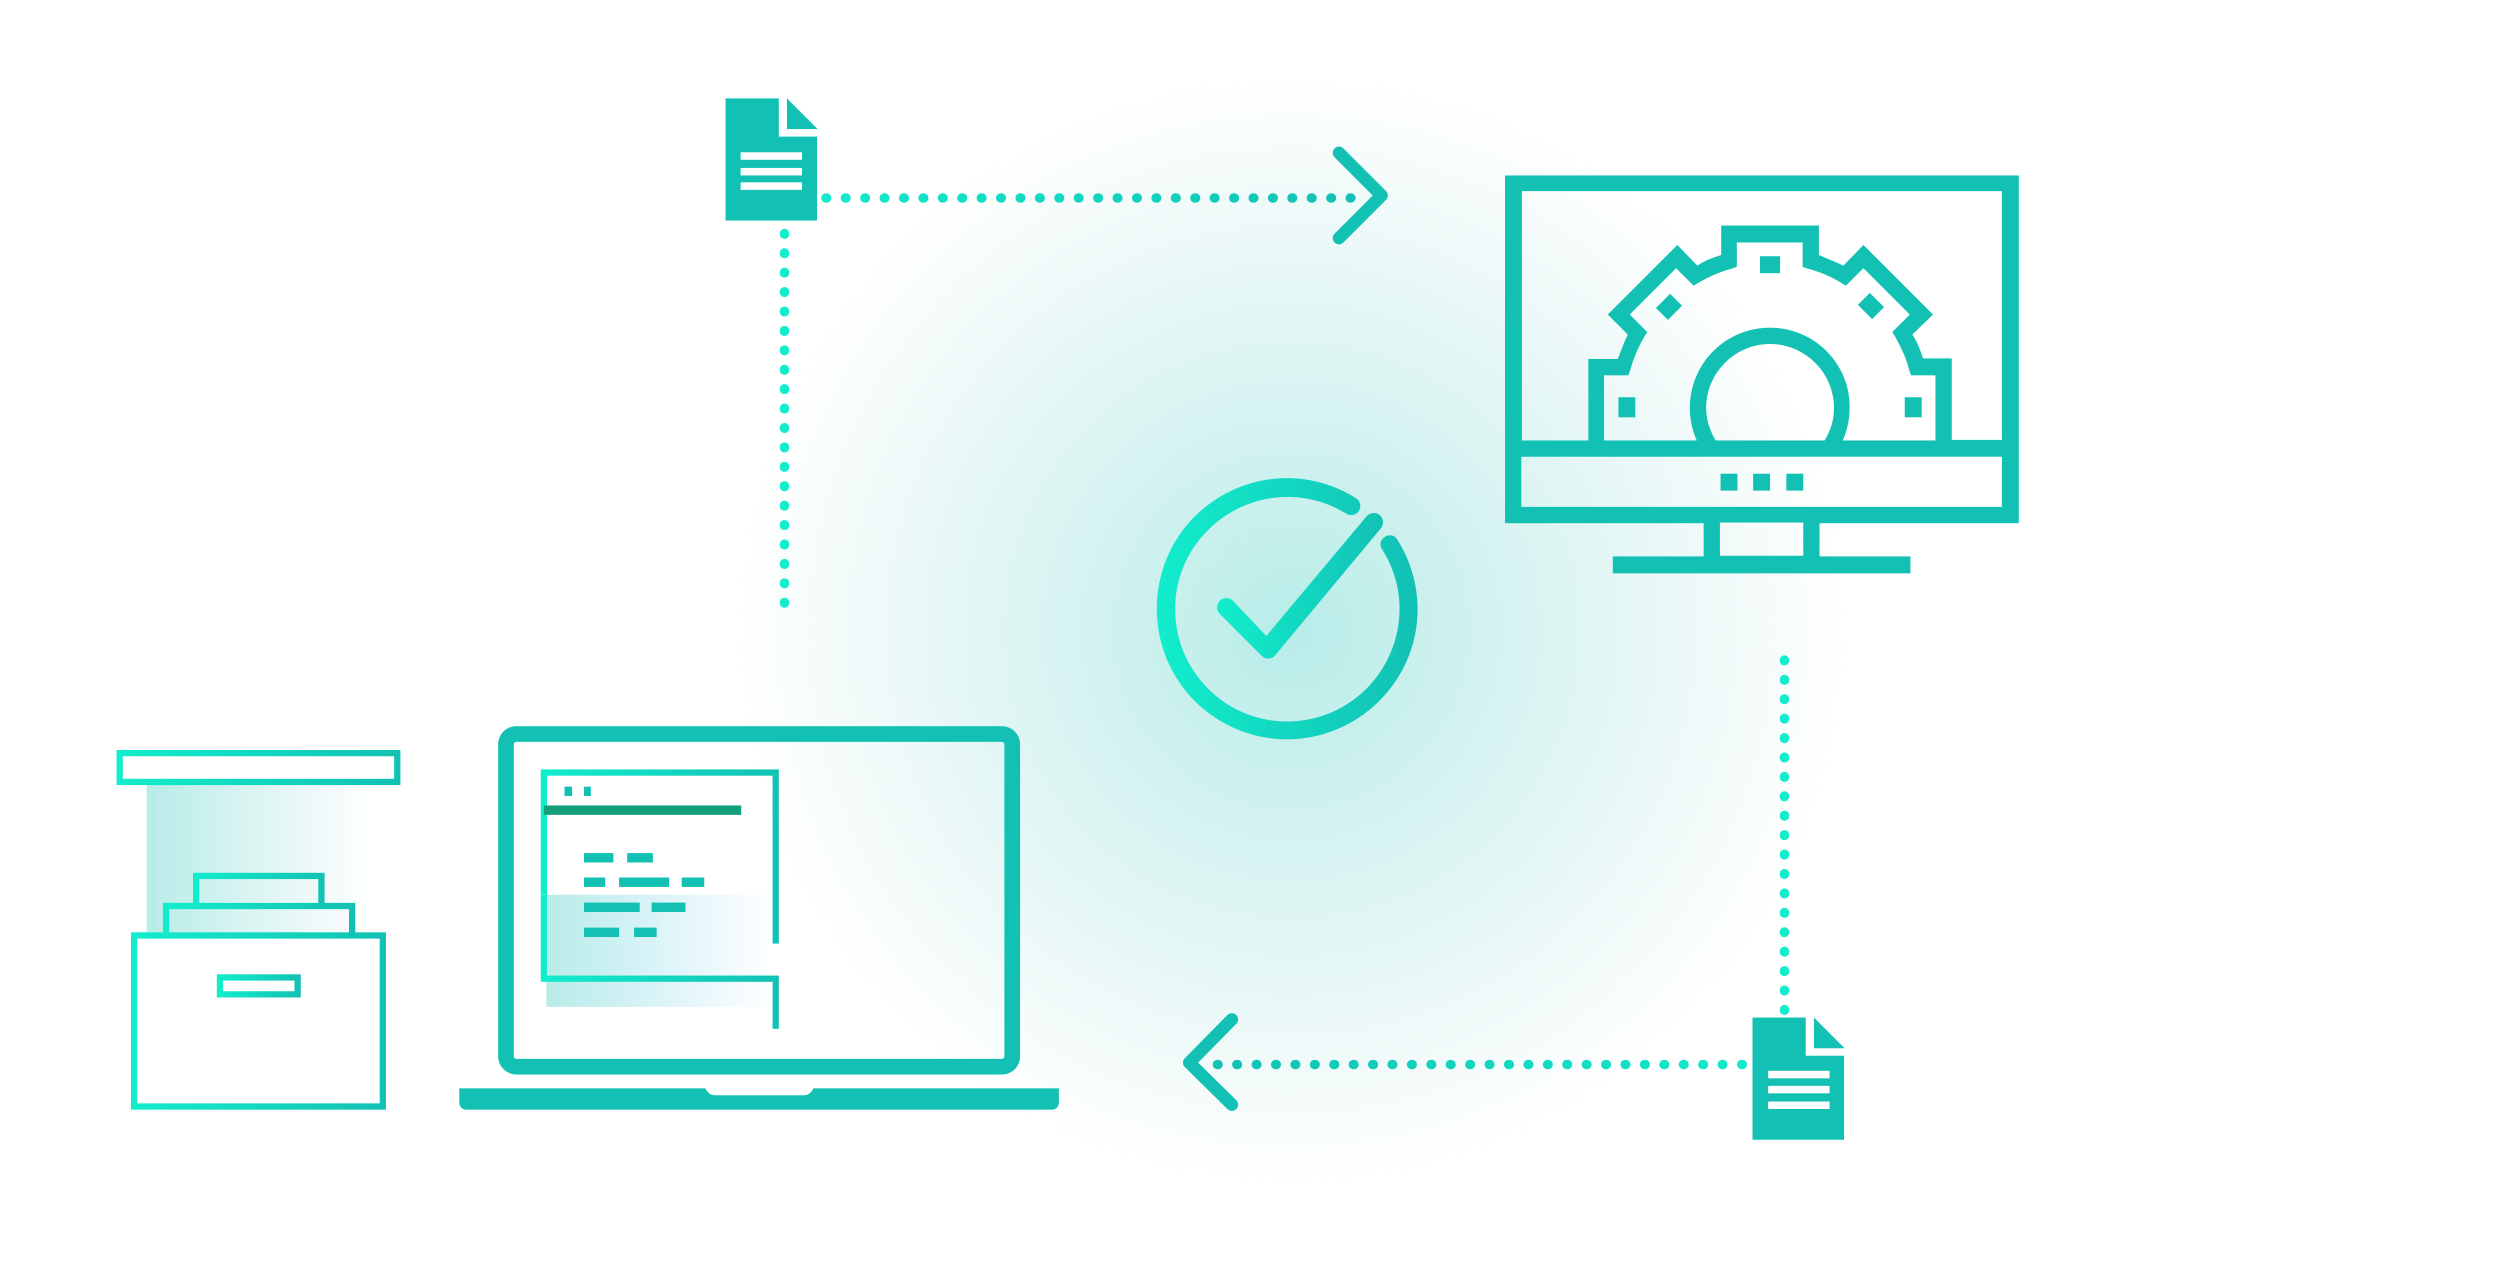 <?xml version="1.0" encoding="utf-8"?>
<!-- Generator: Adobe Illustrator 24.1.2, SVG Export Plug-In . SVG Version: 6.00 Build 0)  -->
<svg version="1.1" id="Layer_1" xmlns="http://www.w3.org/2000/svg" xmlns:xlink="http://www.w3.org/1999/xlink" x="0px" y="0px"
	 viewBox="0 0 399 201.6" style="enable-background:new 0 0 399 201.6;" xml:space="preserve">
<style type="text/css">
	.st0{fill:url(#SVGID_1_);}
	.st1{fill:url(#SVGID_2_);}
	.st2{fill:none;stroke:url(#SVGID_3_);stroke-width:1;stroke-miterlimit:10;}
	.st3{fill:none;stroke:#129F7A;stroke-width:1.5;stroke-miterlimit:10;}
	.st4{fill:none;stroke:#12C1B4;stroke-width:1.5;stroke-miterlimit:10;}
	.st5{fill:none;stroke:url(#SVGID_4_);stroke-width:1;stroke-miterlimit:10;}
	.st6{fill:#12C1B4;}
	
		.st7{fill:none;stroke:url(#SVGID_5_);stroke-width:1.5;stroke-linecap:round;stroke-miterlimit:10;stroke-dasharray:9.998243e-02,2.999;}
	
		.st8{fill:none;stroke:url(#SVGID_6_);stroke-width:1.5;stroke-linecap:round;stroke-miterlimit:10;stroke-dasharray:9.998243e-02,2.999;}
	.st9{fill:url(#SVGID_7_);}
	.st10{fill:none;stroke:url(#SVGID_8_);stroke-width:1;stroke-miterlimit:10;}
	.st11{fill:none;stroke:url(#SVGID_9_);stroke-width:1;stroke-miterlimit:10;}
	.st12{fill:none;stroke:url(#SVGID_10_);stroke-width:1;stroke-miterlimit:10;}
	.st13{fill:none;stroke:url(#SVGID_11_);stroke-width:1;stroke-miterlimit:10;}
	.st14{fill:none;stroke:url(#SVGID_12_);stroke-width:1;stroke-miterlimit:10;}
	.st15{fill:none;stroke:#12C1B4;stroke-width:2;stroke-linecap:round;stroke-linejoin:round;stroke-miterlimit:10;}
	.st16{clip-path:url(#SVGID_14_);fill:url(#SVGID_15_);}
	.st17{clip-path:url(#SVGID_17_);fill:url(#SVGID_18_);}
</style>
<g id="Remote_access_2_">
	
		<radialGradient id="SVGID_1_" cx="202.44" cy="16.365" r="88.976" gradientTransform="matrix(0.996 0 0 -0.996 4.494 116.877)" gradientUnits="userSpaceOnUse">
		<stop  offset="0" style="stop-color:#12C1B4;stop-opacity:0.3"/>
		<stop  offset="1" style="stop-color:#26B5AA;stop-opacity:0"/>
	</radialGradient>
	<circle class="st0" cx="206" cy="100.6" r="88.6"/>
	<g>
		
			<linearGradient id="SVGID_2_" gradientUnits="userSpaceOnUse" x1="123.358" y1="789.615" x2="87.165" y2="789.615" gradientTransform="matrix(1 0 0 1 0 -637.89)">
			<stop  offset="0" style="stop-color:#12A4EB;stop-opacity:0"/>
			<stop  offset="1" style="stop-color:#12C1B4;stop-opacity:0.3"/>
		</linearGradient>
		<rect x="87.2" y="142.8" class="st1" width="36.2" height="17.9"/>
		
			<linearGradient id="SVGID_3_" gradientUnits="userSpaceOnUse" x1="86.265" y1="774.568" x2="124.258" y2="774.568" gradientTransform="matrix(1 0 0 1 0 -637.89)">
			<stop  offset="0" style="stop-color:#12EDCC"/>
			<stop  offset="1" style="stop-color:#12C1B4"/>
		</linearGradient>
		<polyline class="st2" points="86.8,142.8 86.8,123.3 123.8,123.3 123.8,150.6 		"/>
		<line class="st3" x1="86.8" y1="129.3" x2="118.3" y2="129.3"/>
		<line class="st4" x1="90.1" y1="126.3" x2="91.3" y2="126.3"/>
		<line class="st4" x1="93.2" y1="126.3" x2="94.3" y2="126.3"/>
		<line class="st4" x1="100.1" y1="136.9" x2="104.2" y2="136.9"/>
		<line class="st4" x1="93.2" y1="136.9" x2="97.9" y2="136.9"/>
		<line class="st4" x1="108.8" y1="140.8" x2="112.4" y2="140.8"/>
		<line class="st4" x1="98.8" y1="140.8" x2="106.8" y2="140.8"/>
		<line class="st4" x1="93.2" y1="140.8" x2="96.6" y2="140.8"/>
		<line class="st4" x1="104" y1="144.8" x2="109.4" y2="144.8"/>
		<line class="st4" x1="93.2" y1="144.8" x2="102.1" y2="144.8"/>
		<line class="st4" x1="101.2" y1="148.8" x2="104.8" y2="148.8"/>
		<line class="st4" x1="93.2" y1="148.8" x2="98.8" y2="148.8"/>
		
			<linearGradient id="SVGID_4_" gradientUnits="userSpaceOnUse" x1="86.265" y1="791.365" x2="124.258" y2="791.365" gradientTransform="matrix(1 0 0 1 0 -637.89)">
			<stop  offset="0" style="stop-color:#12EDCC"/>
			<stop  offset="1" style="stop-color:#12C1B4"/>
		</linearGradient>
		<polyline class="st5" points="123.8,164.2 123.8,156.2 86.8,156.2 86.8,142.8 		"/>
	</g>
	<g>
		<path class="st6" d="M322.2,83.5V28h-82v55.5h31.7v5.3h-14.5v2.7h14.5h18.5h14.5v-2.7h-14.5v-5.3H322.2z M319.5,30.5v39.7h-8v-13
			h-4.6c-0.4-1.3-0.9-2.7-1.7-3.8l3.3-3.2l-11.1-11.1l-3.2,3.3c-1.2-0.6-2.6-1.1-3.9-1.7V36h-15.6v4.7c-1.3,0.4-2.7,0.9-3.8,1.7
			l-3.2-3.3l-11.1,11.1l3.2,3.2c-0.6,1.2-1.1,2.6-1.6,3.9h-4.7v13h-10.6V30.5H319.5z M273.8,70.3c-0.9-1.6-1.5-3.3-1.5-5.2
			c0-5.6,4.6-10.2,10.2-10.2c5.6,0,10.2,4.6,10.2,10.2c0,1.9-0.5,3.6-1.5,5.2H273.8z M282.5,52.3c-7.1,0-12.8,5.7-12.8,12.8
			c0,1.9,0.4,3.6,1.1,5.2H256V59.9h3.9l0.3-0.9c0.5-1.8,1.2-3.5,2.2-5.2l0.5-0.8l-2.8-2.8l7.4-7.4l2.8,2.8l0.8-0.5
			c1.6-0.9,3.3-1.7,5.2-2.2l0.9-0.3v-3.9h10.5v3.9l0.9,0.3c1.9,0.5,3.5,1.2,5.2,2.2l0.8,0.5l2.8-2.8l7.4,7.4L302,53l0.5,0.8
			c0.9,1.6,1.7,3.3,2.2,5.2l0.3,0.9h3.9v10.4h-14.8c0.7-1.6,1.1-3.3,1.1-5.2C295.3,58,289.5,52.3,282.5,52.3z M242.8,80.9v-8h76.7v8
			h-29h-18.6H242.8z M287.8,88.7h-13.3v-5.3h13.3V88.7z"/>
		<rect x="279.8" y="75.6" class="st6" width="2.7" height="2.7"/>
		<rect x="285.1" y="75.6" class="st6" width="2.7" height="2.7"/>
		<rect x="274.6" y="75.6" class="st6" width="2.7" height="2.7"/>
		<rect x="304" y="63.4" class="st6" width="2.7" height="3.2"/>
		<rect x="258.3" y="63.4" class="st6" width="2.7" height="3.2"/>
		
			<rect x="264.8" y="47.6" transform="matrix(0.707 -0.707 0.707 0.707 43.417 202.711)" class="st6" width="3.2" height="2.7"/>
		<rect x="280.9" y="40.9" class="st6" width="3.2" height="2.7"/>
		
			<rect x="297.3" y="47.2" transform="matrix(0.707 -0.707 0.707 0.707 52.955 225.485)" class="st6" width="2.7" height="3.2"/>
	</g>
	<g>
		<path class="st6" d="M82.4,171.5h77.5c1.6,0,2.9-1.3,2.9-2.9v-49.8c0-1.6-1.3-2.9-2.9-2.9H82.4c-1.6,0-2.9,1.3-2.9,2.9v49.8
			C79.5,170.2,80.9,171.5,82.4,171.5L82.4,171.5z M82,118.8c0-0.2,0.2-0.4,0.4-0.4h77.5c0.2,0,0.4,0.2,0.4,0.4v49.8
			c0,0.2-0.2,0.4-0.4,0.4H82.4c-0.2,0-0.4-0.2-0.4-0.4V118.8z M169,173.7v2.3c0,0.6-0.5,1.1-1.1,1.1H74.4c-0.6,0-1.1-0.5-1.1-1.1
			v-2.3h39.3c0.2,0.6,0.8,1.1,1.5,1.1h14.2c0.7,0,1.3-0.5,1.5-1.1H169z"/>
	</g>
	
		<linearGradient id="SVGID_5_" gradientUnits="userSpaceOnUse" x1="124.408" y1="702.98" x2="216.392" y2="702.98" gradientTransform="matrix(1 0 0 1 0 -637.89)">
		<stop  offset="0" style="stop-color:#12EDCC"/>
		<stop  offset="1" style="stop-color:#12C1B4"/>
	</linearGradient>
	<polyline class="st7" points="215.6,31.6 125.2,31.6 125.2,98.6 	"/>
	
		<linearGradient id="SVGID_6_" gradientUnits="userSpaceOnUse" x1="146.42" y1="44.895" x2="238.404" y2="44.895" gradientTransform="matrix(-1 0 0 -1 432 181.223)">
		<stop  offset="0" style="stop-color:#12EDCC"/>
		<stop  offset="1" style="stop-color:#12C1B4"/>
	</linearGradient>
	<polyline class="st8" points="194.3,169.9 284.8,169.9 284.8,102.8 	"/>
	<g>
		
			<linearGradient id="SVGID_7_" gradientUnits="userSpaceOnUse" x1="23.484" y1="-31.088" x2="59.151" y2="-31.088" gradientTransform="matrix(1 0 0 -1 0 105.89)">
			<stop  offset="0" style="stop-color:#12C1B4;stop-opacity:0.3"/>
			<stop  offset="1" style="stop-color:#26B5AA;stop-opacity:0"/>
		</linearGradient>
		<rect x="23.4" y="124.7" class="st9" width="35.9" height="24.6"/>
		
			<linearGradient id="SVGID_8_" gradientUnits="userSpaceOnUse" x1="20.876" y1="800.813" x2="61.653" y2="800.813" gradientTransform="matrix(1 0 0 1 0 -637.89)">
			<stop  offset="0" style="stop-color:#12EDCC"/>
			<stop  offset="1" style="stop-color:#12C1B4"/>
		</linearGradient>
		<rect x="21.4" y="149.3" class="st10" width="39.7" height="27.3"/>
		
			<linearGradient id="SVGID_9_" gradientUnits="userSpaceOnUse" x1="18.577" y1="760.37" x2="63.869" y2="760.37" gradientTransform="matrix(1 0 0 1 0 -637.89)">
			<stop  offset="0" style="stop-color:#12EDCC"/>
			<stop  offset="1" style="stop-color:#12C1B4"/>
		</linearGradient>
		<rect x="19.1" y="120.2" class="st11" width="44.3" height="4.6"/>
		
			<linearGradient id="SVGID_10_" gradientUnits="userSpaceOnUse" x1="34.631" y1="795.214" x2="48.043" y2="795.214" gradientTransform="matrix(1 0 0 1 0 -637.89)">
			<stop  offset="0" style="stop-color:#12EDCC"/>
			<stop  offset="1" style="stop-color:#12C1B4"/>
		</linearGradient>
		<rect x="35.1" y="156" class="st12" width="12.4" height="2.7"/>
		
			<linearGradient id="SVGID_11_" gradientUnits="userSpaceOnUse" x1="25.975" y1="784.566" x2="56.596" y2="784.566" gradientTransform="matrix(1 0 0 1 0 -637.89)">
			<stop  offset="0" style="stop-color:#12EDCC"/>
			<stop  offset="1" style="stop-color:#12C1B4"/>
		</linearGradient>
		<polyline class="st13" points="56.2,149.3 56.2,144.6 26.5,144.6 26.5,149.3 		"/>
		
			<linearGradient id="SVGID_12_" gradientUnits="userSpaceOnUse" x1="30.775" y1="779.817" x2="51.793" y2="779.817" gradientTransform="matrix(1 0 0 1 0 -637.89)">
			<stop  offset="0" style="stop-color:#12EDCC"/>
			<stop  offset="1" style="stop-color:#12C1B4"/>
		</linearGradient>
		<polyline class="st14" points="51.3,144.6 51.3,139.8 31.3,139.8 31.3,144.6 		"/>
	</g>
	<g>
		<path class="st6" d="M125.6,15.7v4.9h4.9L125.6,15.7z"/>
		<path class="st6" d="M124.3,15.7h-8.5v19.5h14.6V21.8h-6.1L124.3,15.7z M128,30.3h-9.8v-1.2h9.8V30.3z M128,28h-9.8v-1.2h9.8V28z
			 M128,24.3v1.2h-9.8v-1.2H128z"/>
	</g>
	<g>
		<path class="st6" d="M289.5,162.4v4.9h4.9L289.5,162.4z"/>
		<path class="st6" d="M288.2,162.4h-8.5v19.5h14.6v-13.4h-6.1V162.4z M292,177h-9.8v-1.2h9.8V177z M292,174.5h-9.8v-1.2h9.8V174.5z
			 M292,170.9v1.2h-9.8v-1.2H292z"/>
	</g>
	<polyline class="st15" points="213.7,24.4 220.5,31.2 213.7,38 	"/>
	<polyline class="st15" points="196.6,176.3 189.8,169.6 196.6,162.7 	"/>
	<g>
		<g>
			<g>
				<g>
					<defs>
						<rect id="SVGID_13_" x="184.6" y="76.3" width="41.6" height="42"/>
					</defs>
					<clipPath id="SVGID_14_">
						<use xlink:href="#SVGID_13_"  style="overflow:visible;"/>
					</clipPath>
					
						<linearGradient id="SVGID_15_" gradientUnits="userSpaceOnUse" x1="194.354" y1="731.365" x2="221.038" y2="731.365" gradientTransform="matrix(1 0 0 1 0 -637.89)">
						<stop  offset="0" style="stop-color:#12EDCC"/>
						<stop  offset="1" style="stop-color:#12C1B4"/>
					</linearGradient>
					<path class="st16" d="M196.8,95.9c-0.6-0.6-1.6-0.6-2.1,0c-0.6,0.6-0.6,1.6,0,2.1l6.7,6.7c0.3,0.3,0.6,0.4,1,0.4h0.1
						c0.4,0,0.8-0.2,1-0.5l16.9-20.3c0.5-0.6,0.4-1.6-0.2-2.1c-0.6-0.5-1.6-0.4-2.1,0.2l-16,19.1L196.8,95.9z"/>
				</g>
			</g>
			<g>
				<g>
					<defs>
						<rect id="SVGID_16_" x="184.6" y="76.3" width="41.6" height="42"/>
					</defs>
					<clipPath id="SVGID_17_">
						<use xlink:href="#SVGID_16_"  style="overflow:visible;"/>
					</clipPath>
					
						<linearGradient id="SVGID_18_" gradientUnits="userSpaceOnUse" x1="184.604" y1="735.031" x2="226.219" y2="735.031" gradientTransform="matrix(1 0 0 1 0 -637.89)">
						<stop  offset="0" style="stop-color:#12EDCC"/>
						<stop  offset="1" style="stop-color:#12C1B4"/>
					</linearGradient>
					<path class="st17" d="M216.4,79.5c-8.3-5.2-18.8-3.9-25.7,2.9c-8.1,8.1-8.1,21.4,0,29.5c4,4,9.4,6.1,14.7,6.1
						s10.7-2.1,14.7-6.1c7-7,8.1-17.5,2.9-25.8c-0.4-0.7-1.3-0.9-2-0.4c-0.7,0.4-0.9,1.3-0.4,2c4.5,7.1,3.4,16.2-2.5,22.2
						c-7,7-18.4,7-25.3,0c-7-7-7-18.4,0-25.3c5.9-5.9,15-7,22.1-2.6c0.7,0.4,1.6,0.2,2-0.5C217.3,80.8,217.1,79.9,216.4,79.5
						L216.4,79.5z"/>
				</g>
			</g>
		</g>
	</g>
</g>
</svg>
